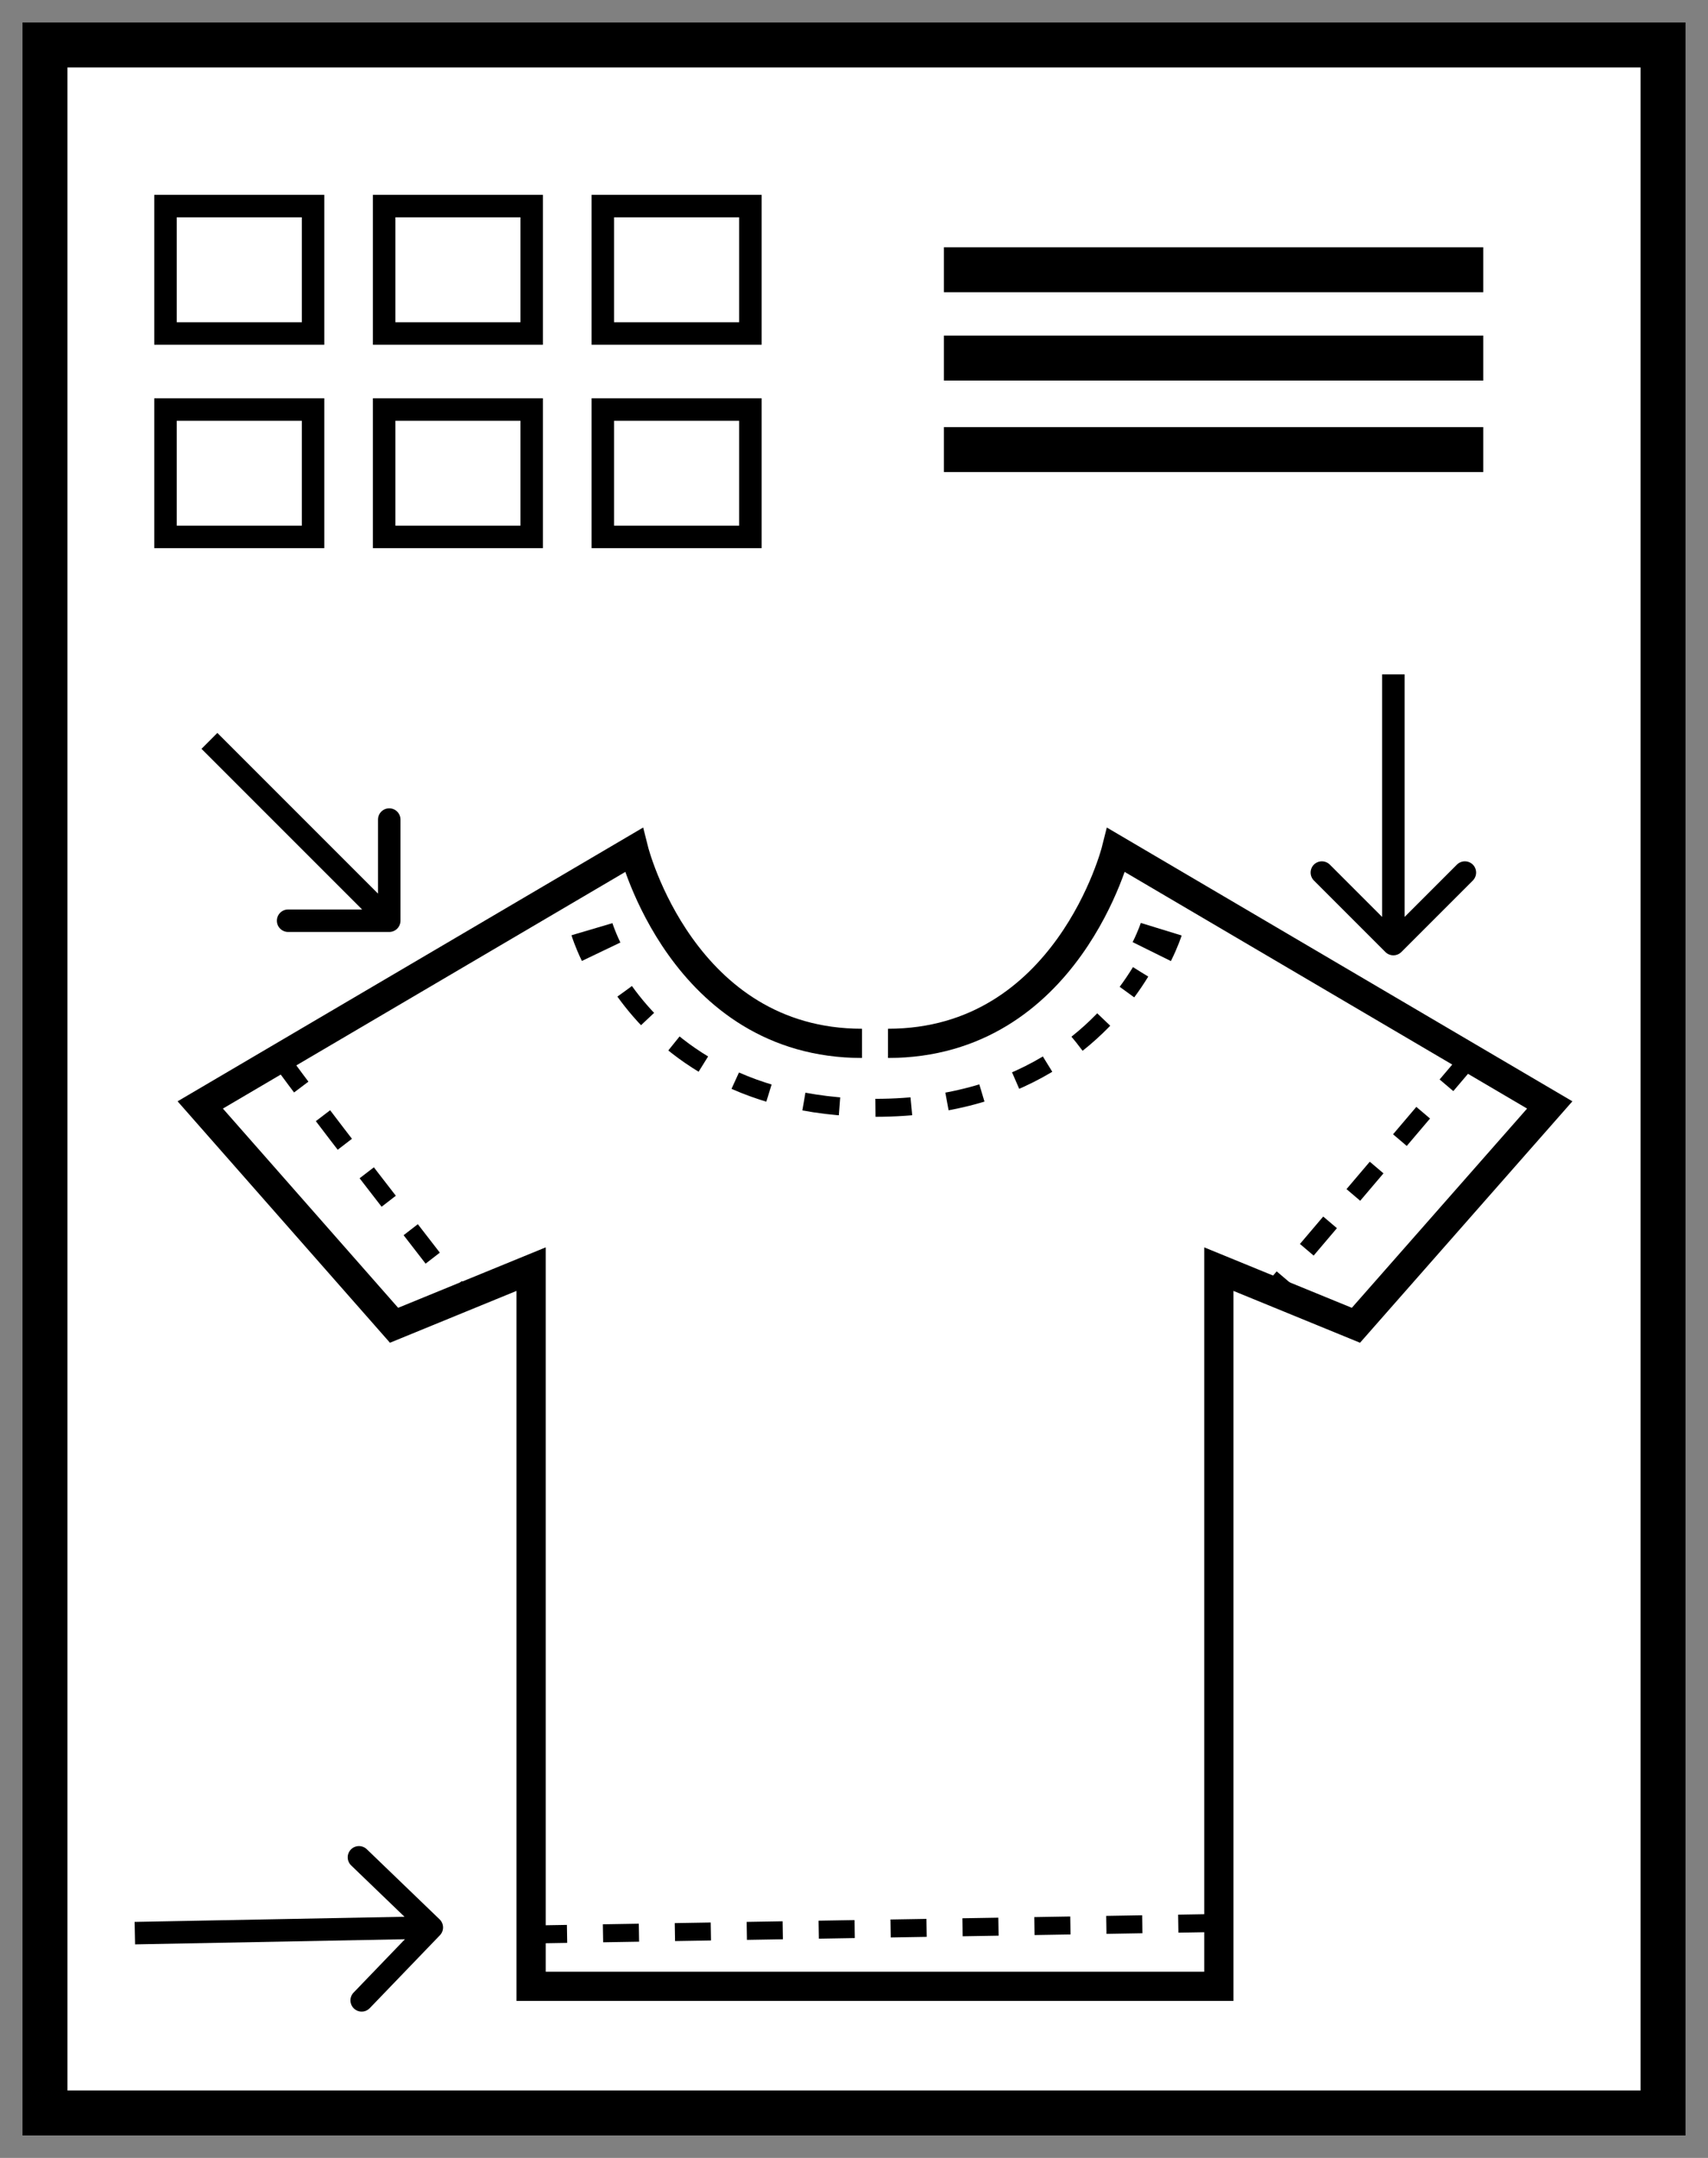<svg width="38" height="48" viewBox="0 0 38 48" fill="none" xmlns="http://www.w3.org/2000/svg">
<rect x="0" y="0" width="38" height="48" fill="#808080" stroke="none"/>
<path d="M37 1H1V47H37V1Z" fill="white" stroke="black"/>
<path d="M21 6H33M21 7.965H33M21 10H33" stroke="black"/>
<rect x="3.682" y="4.584" width="3.283" height="2.834" stroke="black" stroke-width="0.5"/>
<rect x="3.682" y="9.109" width="3.283" height="2.834" stroke="black" stroke-width="0.5"/>
<rect x="8.546" y="4.584" width="3.283" height="2.834" stroke="black" stroke-width="0.5"/>
<rect x="8.546" y="9.109" width="3.283" height="2.834" stroke="black" stroke-width="0.5"/>
<rect x="13.411" y="4.584" width="3.283" height="2.834" stroke="black" stroke-width="0.5"/>
<rect x="13.411" y="9.109" width="3.283" height="2.834" stroke="black" stroke-width="0.5"/>
<path d="M19.756 23.208C23.756 23.208 24.834 18.907 24.834 18.907L34.479 24.578L30.167 29.479L27.117 28.23V44.183H19.756H19.178H11.816V28.23L8.767 29.479L4.455 24.578L14.1 18.907C14.1 18.907 15.178 23.208 19.178 23.208" stroke="black" stroke-width="0.65" stroke-miterlimit="10"/>
<path d="M13.17 20.669C13.17 20.669 13.228 20.865 13.374 21.17" stroke="black" stroke-width="0.95" stroke-miterlimit="10"/>
<path d="M13.898 22.051C14.723 23.198 16.375 24.642 19.47 24.642C22.972 24.642 24.658 22.793 25.376 21.618" stroke="black" stroke-width="0.4" stroke-miterlimit="10" stroke-dasharray="0.8 0.8"/>
<path d="M25.625 21.167C25.775 20.864 25.835 20.669 25.835 20.669" stroke="black" stroke-width="0.95" stroke-miterlimit="10"/>
<path d="M32.699 23.531L28.298 28.713" stroke="black" stroke-width="0.4" stroke-miterlimit="10" stroke-dasharray="0.8 0.8"/>
<path d="M6.236 23.531C6.184 23.561 10.299 28.851 10.299 28.851" stroke="black" stroke-width="0.4" stroke-miterlimit="10" stroke-dasharray="0.8 0.8"/>
<path d="M11.816 43.03L27.118 42.774" stroke="black" stroke-width="0.4" stroke-miterlimit="10" stroke-dasharray="0.8 0.8"/>
<path d="M30.823 21.177C30.921 21.274 31.079 21.274 31.177 21.177L32.768 19.586C32.865 19.488 32.865 19.33 32.768 19.232C32.67 19.135 32.512 19.135 32.414 19.232L31 20.646L29.586 19.232C29.488 19.135 29.33 19.135 29.232 19.232C29.135 19.33 29.135 19.488 29.232 19.586L30.823 21.177ZM30.75 15L30.75 21L31.25 21L31.25 15L30.75 15Z" fill="black"/>
<path d="M8.66 20.73C8.798 20.73 8.91 20.618 8.91 20.48V18.23C8.91 18.092 8.798 17.98 8.66 17.98C8.522 17.98 8.41 18.092 8.41 18.23L8.41 20.23H6.41C6.272 20.23 6.16 20.342 6.16 20.48C6.16 20.618 6.272 20.73 6.41 20.73H8.66ZM4.483 16.657L8.483 20.657L8.836 20.303L4.836 16.303L4.483 16.657Z" fill="black"/>
<path d="M9.787 43.047C9.883 42.948 9.88 42.79 9.781 42.694L8.16 41.133C8.06 41.038 7.902 41.041 7.806 41.14C7.71 41.24 7.713 41.398 7.813 41.494L9.254 42.881L7.867 44.322C7.771 44.421 7.774 44.579 7.873 44.675C7.973 44.771 8.131 44.768 8.227 44.668L9.787 43.047ZM3.005 43.25L9.612 43.124L9.602 42.624L2.995 42.75L3.005 43.25Z" fill="black"/>
</svg>
